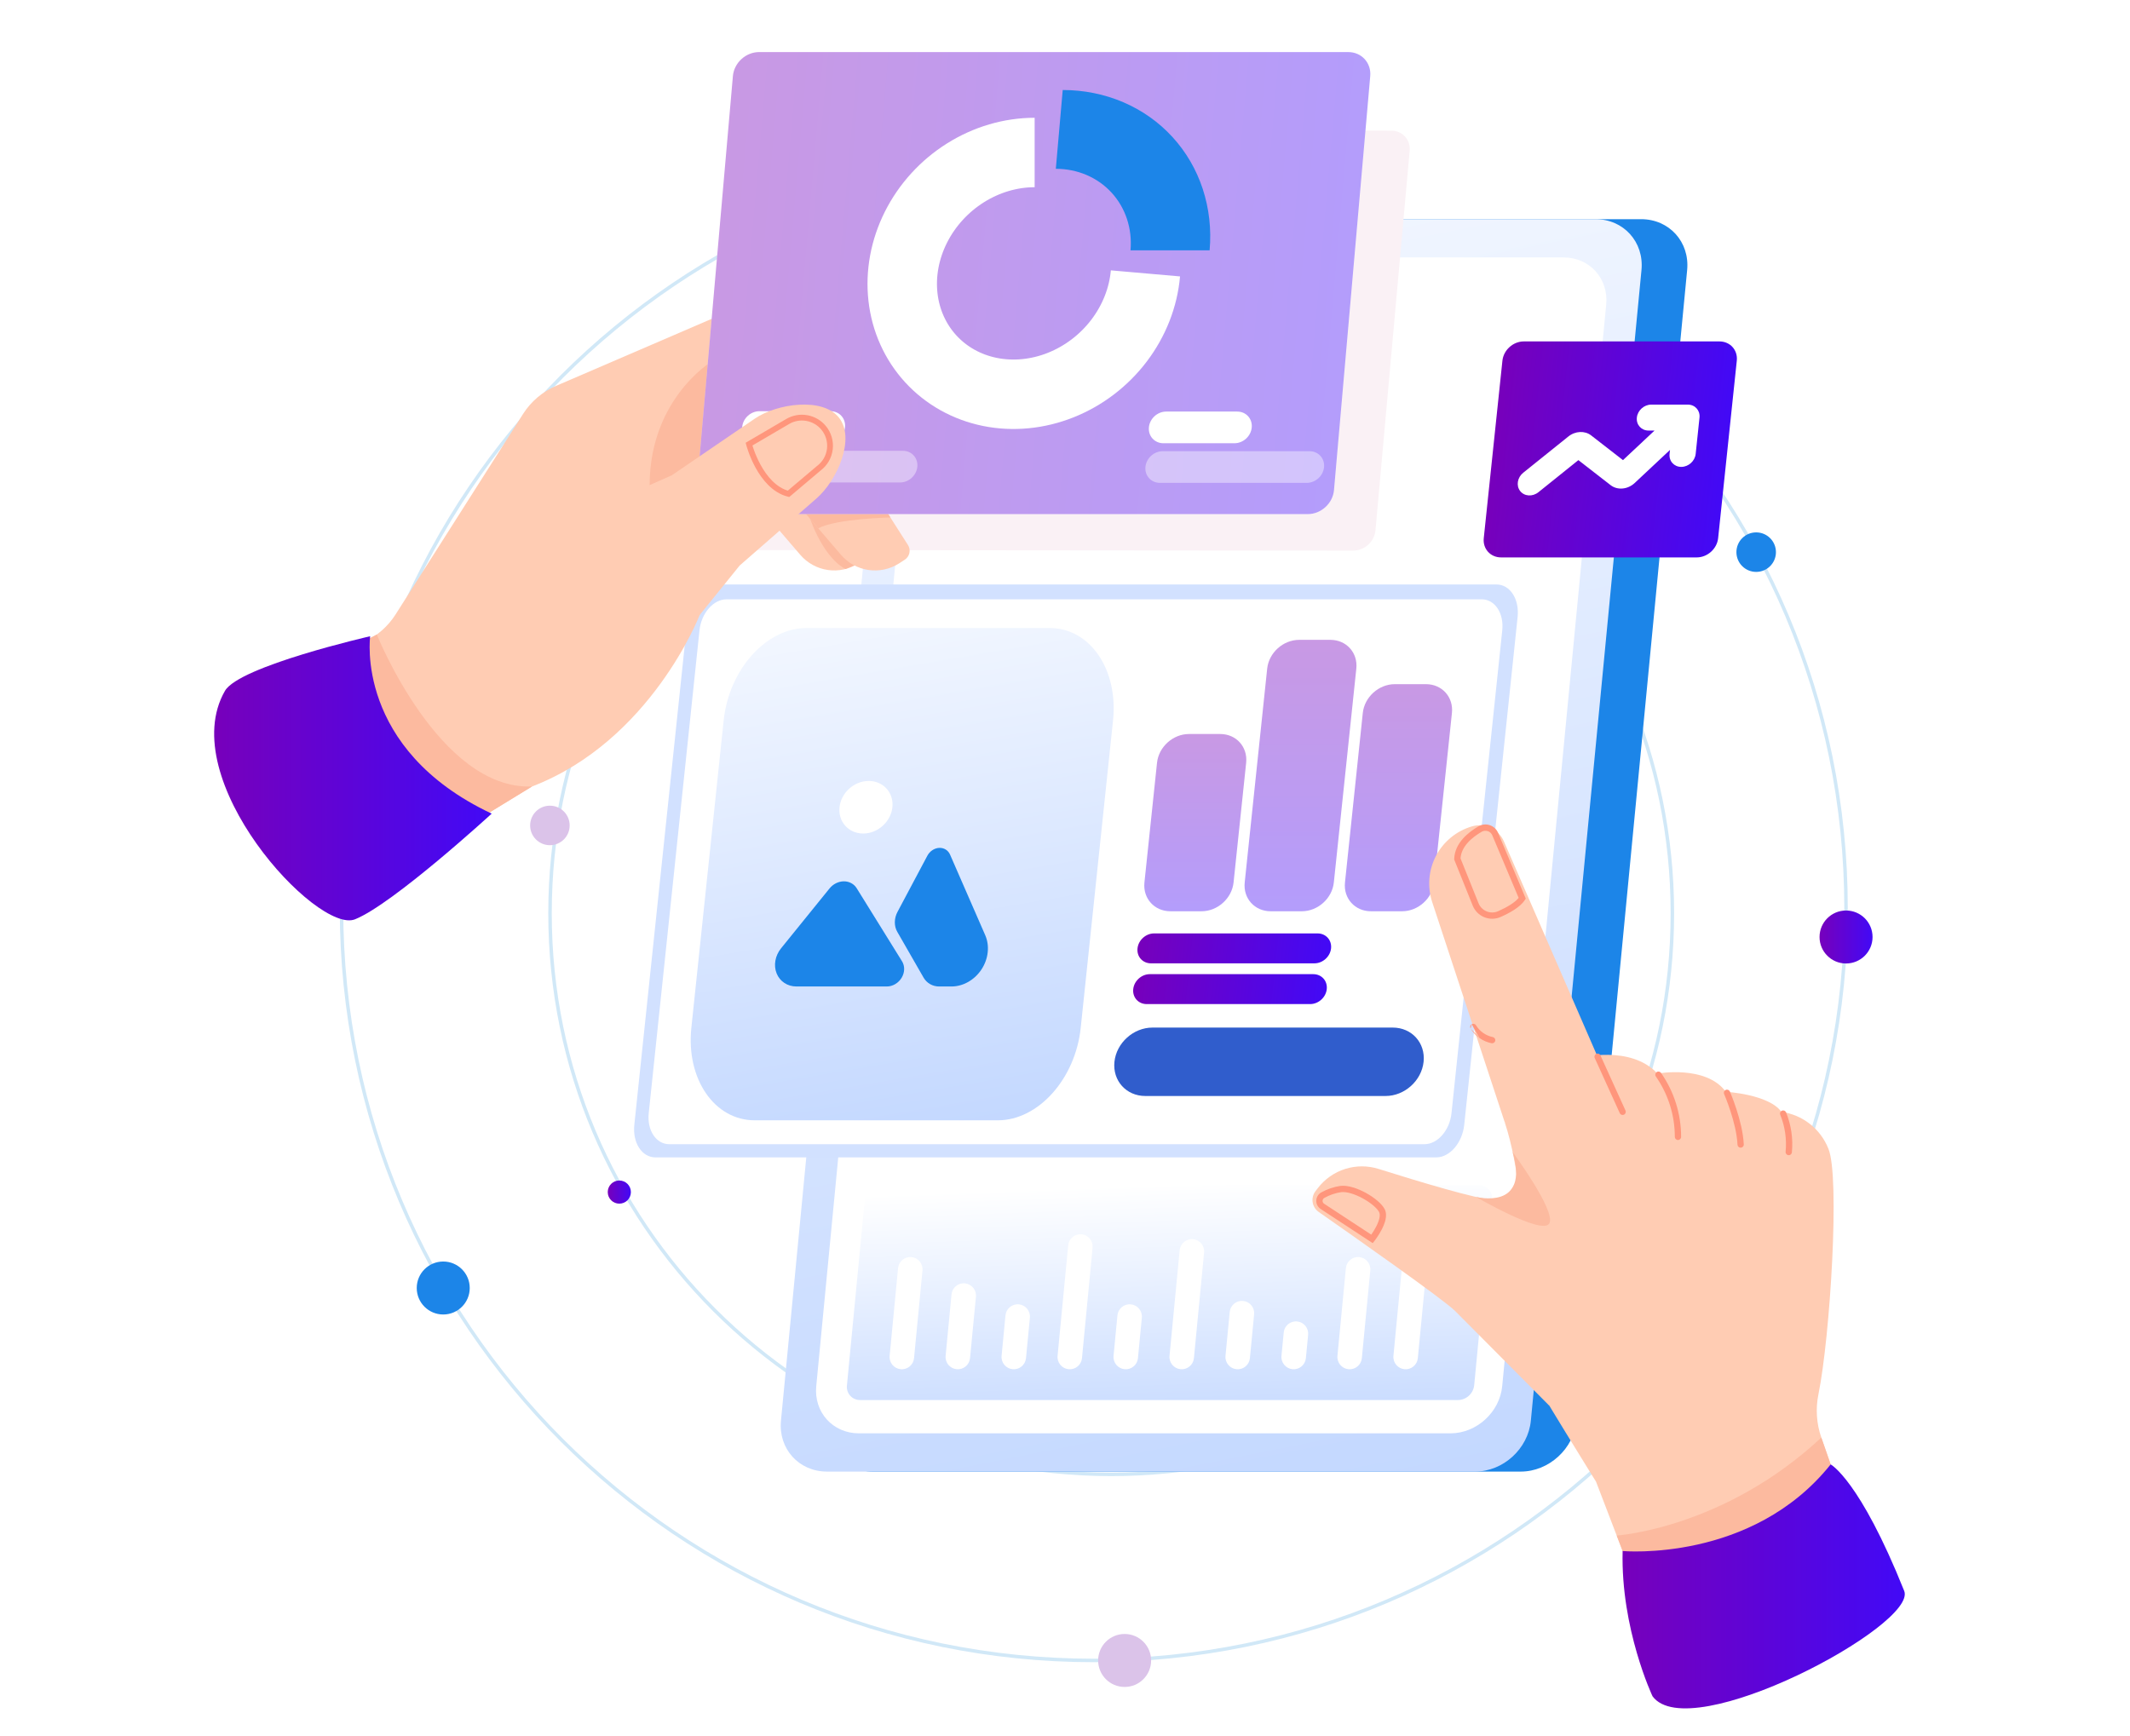<svg width="368" height="300" viewBox="0 0 368 300" fill="none" xmlns="http://www.w3.org/2000/svg">
<rect width="368" height="300" fill="white"/>
<path d="M188.97 286.94C260.751 286.94 318.939 228.751 318.939 156.97C318.939 85.189 260.751 27 188.97 27C117.19 27 59 85.189 59 156.97C59 228.751 117.19 286.94 188.97 286.94Z" stroke="#D1E8F7" stroke-width="0.6" stroke-miterlimit="10"/>
<path d="M76.578 227.155C79.106 227.155 81.156 225.106 81.156 222.578C81.156 220.049 79.106 218 76.578 218C74.05 218 72 220.049 72 222.578C72 225.106 74.05 227.155 76.578 227.155Z" fill="#1C85E8"/>
<path d="M318.94 166.498C321.47 166.498 323.521 164.449 323.521 161.921C323.521 159.392 321.47 157.343 318.94 157.343C316.414 157.343 314.363 159.392 314.363 161.921C314.363 164.449 316.414 166.498 318.94 166.498Z" fill="url(#paint0_linear_6275_11411)"/>
<path d="M194.303 291.518C196.83 291.518 198.88 289.469 198.88 286.941C198.88 284.412 196.83 282.363 194.303 282.363C191.774 282.363 189.725 284.412 189.725 286.941C189.725 289.469 191.774 291.518 194.303 291.518Z" fill="#DBC3E9"/>
<path d="M191.982 254.781C245.528 254.781 288.936 211.373 288.936 157.826C288.936 104.28 245.528 60.872 191.982 60.872C138.435 60.872 95.027 104.28 95.027 157.826C95.027 211.373 138.435 254.781 191.982 254.781Z" stroke="#D1E8F7" stroke-width="0.6" stroke-miterlimit="10"/>
<path d="M107 208C108.105 208 109 207.105 109 206C109 204.895 108.105 204 107 204C105.895 204 105 204.895 105 206C105 207.105 105.895 208 107 208Z" fill="url(#paint1_linear_6275_11411)"/>
<path d="M95.005 146.057C96.892 146.057 98.421 144.528 98.421 142.642C98.421 140.756 96.892 139.227 95.005 139.227C93.12 139.227 91.591 140.756 91.591 142.642C91.591 144.528 93.12 146.057 95.005 146.057Z" fill="#DBC3E9"/>
<path d="M303.415 98.83C305.301 98.83 306.83 97.301 306.83 95.415C306.83 93.529 305.301 92 303.415 92C301.529 92 300 93.529 300 95.415C300 97.301 301.529 98.83 303.415 98.83Z" fill="#1C85E8"/>
<path d="M262.734 254.301H150.767C145.91 254.301 142.35 250.363 142.818 245.505L161.931 46.671C162.398 41.813 166.714 37.875 171.572 37.875H283.539C288.397 37.875 291.956 41.813 291.489 46.671L272.375 245.505C271.908 250.363 267.592 254.301 262.734 254.301Z" fill="#1C85E8"/>
<path d="M254.844 254.301H142.877C138.019 254.301 134.46 250.363 134.927 245.505L154.04 46.671C154.508 41.813 158.824 37.875 163.682 37.875H275.649C280.506 37.875 284.065 41.813 283.598 46.671L264.485 245.505C264.018 250.363 259.701 254.301 254.844 254.301Z" fill="url(#paint2_linear_6275_11411)"/>
<path d="M250.601 247.691H148.391C143.89 247.691 140.591 244.042 141.023 239.54L158.99 52.636C159.423 48.135 163.423 44.485 167.925 44.485H270.135C274.636 44.485 277.935 48.135 277.503 52.636L259.536 239.54C259.103 244.042 255.103 247.691 250.601 247.691Z" fill="white"/>
<path d="M251.914 241.936H148.617C148.293 241.942 147.971 241.879 147.674 241.75C147.377 241.622 147.11 241.431 146.893 241.19C146.676 240.95 146.513 240.666 146.414 240.357C146.317 240.048 146.286 239.722 146.325 239.4L149.408 207.335C149.484 206.647 149.809 206.01 150.32 205.544C150.831 205.078 151.495 204.813 152.187 204.799H255.484C255.808 204.793 256.129 204.856 256.427 204.985C256.724 205.113 256.99 205.304 257.207 205.545C257.424 205.785 257.588 206.069 257.686 206.378C257.784 206.687 257.814 207.013 257.775 207.335L254.693 239.4C254.616 240.088 254.292 240.724 253.78 241.191C253.269 241.657 252.606 241.922 251.914 241.936Z" fill="url(#paint3_linear_6275_11411)"/>
<path fill-rule="evenodd" clip-rule="evenodd" d="M157.47 217.234C158.635 217.346 159.488 218.38 159.376 219.545L157.919 234.704C157.807 235.868 156.772 236.721 155.608 236.61C154.444 236.498 153.59 235.463 153.702 234.299L155.159 219.14C155.271 217.975 156.306 217.122 157.47 217.234Z" fill="white"/>
<path fill-rule="evenodd" clip-rule="evenodd" d="M166.706 221.773C167.87 221.885 168.724 222.92 168.612 224.084L167.591 234.703C167.479 235.868 166.444 236.721 165.28 236.609C164.115 236.497 163.262 235.462 163.374 234.298L164.395 223.679C164.507 222.515 165.542 221.661 166.706 221.773Z" fill="white"/>
<path fill-rule="evenodd" clip-rule="evenodd" d="M176.027 225.4C177.192 225.512 178.045 226.547 177.933 227.711L177.261 234.703C177.149 235.868 176.114 236.721 174.95 236.609C173.785 236.497 172.932 235.462 173.044 234.298L173.716 227.306C173.828 226.141 174.863 225.288 176.027 225.4Z" fill="white"/>
<path fill-rule="evenodd" clip-rule="evenodd" d="M186.863 213.294C188.027 213.406 188.88 214.441 188.768 215.605L186.933 234.704C186.821 235.868 185.786 236.721 184.622 236.609C183.457 236.497 182.604 235.463 182.716 234.298L184.552 215.2C184.664 214.036 185.698 213.182 186.863 213.294Z" fill="white"/>
<path fill-rule="evenodd" clip-rule="evenodd" d="M195.37 225.4C196.534 225.512 197.388 226.547 197.276 227.711L196.604 234.703C196.492 235.868 195.457 236.721 194.292 236.609C193.128 236.497 192.275 235.462 192.387 234.298L193.059 227.306C193.171 226.141 194.206 225.288 195.37 225.4Z" fill="white"/>
<path fill-rule="evenodd" clip-rule="evenodd" d="M206.124 214.138C207.288 214.25 208.141 215.284 208.029 216.449L206.274 234.704C206.162 235.868 205.128 236.721 203.963 236.609C202.799 236.497 201.946 235.463 202.058 234.298L203.813 216.043C203.925 214.879 204.959 214.026 206.124 214.138Z" fill="white"/>
<path fill-rule="evenodd" clip-rule="evenodd" d="M214.768 224.813C215.933 224.925 216.786 225.96 216.674 227.124L215.945 234.704C215.833 235.868 214.799 236.721 213.634 236.609C212.47 236.497 211.617 235.463 211.729 234.298L212.457 226.719C212.569 225.554 213.604 224.701 214.768 224.813Z" fill="white"/>
<path fill-rule="evenodd" clip-rule="evenodd" d="M224.1 228.355C225.264 228.467 226.117 229.501 226.005 230.666L225.617 234.703C225.505 235.868 224.471 236.721 223.306 236.609C222.142 236.497 221.289 235.463 221.4 234.298L221.789 230.261C221.901 229.096 222.935 228.243 224.1 228.355Z" fill="white"/>
<path fill-rule="evenodd" clip-rule="evenodd" d="M234.839 217.234C236.003 217.346 236.856 218.38 236.744 219.545L235.287 234.704C235.175 235.868 234.141 236.721 232.976 236.61C231.812 236.498 230.958 235.463 231.07 234.299L232.528 219.14C232.639 217.975 233.674 217.122 234.839 217.234Z" fill="white"/>
<path fill-rule="evenodd" clip-rule="evenodd" d="M245.065 211.461C246.23 211.573 247.083 212.608 246.971 213.772L244.959 234.703C244.847 235.868 243.812 236.721 242.648 236.609C241.484 236.497 240.63 235.462 240.742 234.298L242.754 213.367C242.866 212.203 243.901 211.349 245.065 211.461Z" fill="white"/>
<path d="M233.794 95.149L124.149 95.052C123.701 95.064 123.256 94.981 122.843 94.807C122.43 94.633 122.058 94.374 121.754 94.045C121.449 93.716 121.218 93.327 121.076 92.902C120.934 92.477 120.885 92.026 120.931 91.581L126.842 25.944C126.949 24.996 127.399 24.121 128.107 23.483C128.815 22.845 129.731 22.488 130.684 22.479L240.329 22.576C240.777 22.564 241.223 22.647 241.636 22.821C242.049 22.995 242.42 23.254 242.724 23.583C243.029 23.912 243.26 24.301 243.402 24.726C243.544 25.151 243.594 25.602 243.548 26.047L237.637 91.685C237.53 92.632 237.08 93.507 236.372 94.145C235.664 94.783 234.747 95.141 233.794 95.149Z" fill="#FAF1F5"/>
<path d="M258.541 101H123.655C121.309 101 119.141 103.519 118.815 106.627L109.592 194.377C109.265 197.486 110.903 200.006 113.249 200.006H248.135C250.481 200.006 252.648 197.486 252.975 194.377L262.198 106.627C262.524 103.519 260.887 101 258.541 101Z" fill="#D2E1FF"/>
<path d="M255.999 103.568H125.524C123.254 103.568 121.162 105.964 120.852 108.92L112.08 192.374C111.769 195.331 113.358 197.727 115.627 197.727H246.102C248.372 197.727 250.464 195.331 250.774 192.374L259.546 108.92C259.856 105.964 258.268 103.568 255.999 103.568Z" fill="white"/>
<path d="M181.34 108.525H139.345C132.366 108.525 125.955 115.681 125.027 124.507L119.445 177.616C118.518 186.442 123.424 193.598 130.403 193.598H172.398C179.379 193.598 185.788 186.442 186.716 177.616L192.298 124.507C193.226 115.681 188.321 108.525 181.34 108.525Z" fill="url(#paint4_linear_6275_11411)"/>
<path d="M134.943 163.877L143.316 153.532C143.621 153.155 144.005 152.845 144.434 152.631C144.863 152.417 145.326 152.304 145.785 152.3C146.243 152.297 146.684 152.404 147.071 152.613C147.459 152.82 147.782 153.124 148.015 153.499L155.84 166.11C156.093 166.518 156.221 167.001 156.21 167.506C156.198 168.01 156.047 168.517 155.774 168.969C155.502 169.421 155.118 169.8 154.665 170.065C154.213 170.331 153.709 170.471 153.21 170.471H137.592C136.837 170.471 136.119 170.26 135.516 169.861C134.914 169.462 134.45 168.891 134.177 168.209C133.903 167.528 133.83 166.763 133.965 165.999C134.1 165.234 134.439 164.5 134.943 163.877Z" fill="#1C85E8"/>
<path d="M155.023 161.027L159.558 168.926C159.832 169.404 160.22 169.793 160.687 170.061C161.156 170.331 161.692 170.471 162.249 170.471H164.392C165.378 170.471 166.375 170.198 167.284 169.68C168.194 169.163 168.982 168.419 169.573 167.522C170.163 166.624 170.533 165.606 170.645 164.569C170.759 163.531 170.611 162.51 170.218 161.609L164.142 147.683C163.98 147.312 163.719 147.008 163.385 146.802C163.052 146.598 162.661 146.5 162.254 146.521C161.848 146.541 161.442 146.679 161.082 146.919C160.723 147.159 160.423 147.491 160.217 147.88L155.058 157.587C154.764 158.14 154.606 158.749 154.6 159.353C154.593 159.956 154.739 160.534 155.023 161.027Z" fill="#1C85E8"/>
<path d="M149.134 144.039C151.656 144.039 153.916 142.005 154.18 139.496C154.443 136.988 152.611 134.954 150.089 134.954C147.566 134.954 145.308 136.988 145.044 139.496C144.78 142.005 146.611 144.039 149.134 144.039Z" fill="white"/>
<g opacity="0.4">
<path fill-rule="evenodd" clip-rule="evenodd" d="M215.297 131.815C215.586 129.068 213.581 126.842 210.82 126.842L205.421 126.842C202.659 126.842 200.187 129.068 199.898 131.815L197.724 152.498C197.436 155.245 199.44 157.471 202.202 157.471H207.6C210.362 157.471 212.834 155.245 213.123 152.498L215.297 131.815Z" fill="url(#paint5_linear_6275_11411)"/>
<path fill-rule="evenodd" clip-rule="evenodd" d="M234.331 115.544C234.62 112.797 232.615 110.571 229.854 110.571L224.455 110.571C221.694 110.571 219.221 112.797 218.932 115.544L215.048 152.499C214.76 155.245 216.764 157.472 219.526 157.472H224.924C227.686 157.472 230.158 155.245 230.447 152.499L234.331 115.544Z" fill="url(#paint6_linear_6275_11411)"/>
<path fill-rule="evenodd" clip-rule="evenodd" d="M250.85 123.202C251.138 120.456 249.134 118.229 246.372 118.229L240.974 118.229C238.212 118.229 235.74 120.455 235.451 123.202L232.372 152.5C232.083 155.246 234.088 157.472 236.849 157.472H242.248C245.009 157.472 247.482 155.246 247.77 152.5L250.85 123.202Z" fill="url(#paint7_linear_6275_11411)"/>
</g>
<path fill-rule="evenodd" clip-rule="evenodd" d="M192.543 183.484C192.886 180.219 195.825 177.573 199.107 177.573L240.633 177.573C243.915 177.573 246.298 180.219 245.955 183.484C245.612 186.748 242.673 189.395 239.39 189.395L197.865 189.395C194.582 189.395 192.2 186.748 192.543 183.484Z" fill="#305DCC"/>
<path fill-rule="evenodd" clip-rule="evenodd" d="M196.528 163.886C196.678 162.458 197.964 161.3 199.4 161.3H227.637C229.073 161.3 230.116 162.458 229.966 163.886C229.815 165.314 228.53 166.472 227.094 166.472H198.856C197.42 166.472 196.378 165.314 196.528 163.886Z" fill="url(#paint8_linear_6275_11411)"/>
<path fill-rule="evenodd" clip-rule="evenodd" d="M195.788 170.928C195.938 169.499 197.224 168.342 198.66 168.342H226.897C228.333 168.342 229.375 169.499 229.225 170.928C229.075 172.356 227.789 173.514 226.353 173.514H198.116C196.68 173.514 195.638 172.356 195.788 170.928Z" fill="url(#paint9_linear_6275_11411)"/>
<path d="M272.904 182.829C272.904 182.829 281.683 180.487 286.355 185.518C286.355 185.518 294.753 183.993 298.167 188.665C298.167 188.665 305.612 189.096 307.768 192.133C309.561 192.38 311.257 193.098 312.682 194.214C314.107 195.329 315.212 196.803 315.883 198.484C317.919 203.282 316.192 231.023 314.168 240.963C313.662 243.449 313.836 246.026 314.67 248.422L319.817 263.214L284.204 278.101L275.749 256.048C275.749 256.048 265.457 239.509 263.987 236.568C262.516 233.628 265.009 209.228 259.989 193.985L272.904 182.829Z" fill="#FFCCB3"/>
<path d="M280.342 268.029L279.314 265.35C279.314 265.35 297.794 264.168 314.669 248.422L316.284 253.06C316.284 253.06 314.199 262.642 304.709 267.157C295.219 271.673 280.342 268.029 280.342 268.029Z" fill="#FCBA9F"/>
<path d="M280.341 268.029C280.341 268.029 302.709 270.067 316.282 253.06C316.282 253.06 321.294 255.688 328.989 274.923C331.352 280.831 291.886 301.866 285.505 293.122C285.505 293.122 279.996 281.469 280.341 268.029Z" fill="url(#paint10_linear_6275_11411)"/>
<path d="M262.177 203.187C262.177 203.187 261.405 207.281 257.757 207.281C255.377 207.281 245.061 204.164 238.175 201.997C236.301 201.408 234.291 201.408 232.418 201.997C230.544 202.587 228.897 203.738 227.699 205.294L227.28 205.837C227.072 206.107 226.922 206.415 226.837 206.745C226.751 207.074 226.734 207.418 226.786 207.754C226.837 208.09 226.957 208.413 227.136 208.701C227.316 208.991 227.553 209.24 227.832 209.435C233.661 213.504 249.403 224.55 251.417 226.564C253.895 229.041 267.692 242.932 267.692 242.932L262.177 203.187Z" fill="#FFCCB3"/>
<path d="M261.34 199.085C261.34 199.085 268.796 209.178 267.693 211.388C266.589 213.597 255.026 206.842 255.026 206.842C255.026 206.842 264.357 209.242 261.34 199.085Z" fill="#FCBA9F"/>
<path d="M259.988 193.985L247.44 155.882C247.01 154.575 246.846 153.195 246.96 151.823C247.073 150.452 247.46 149.117 248.098 147.898C248.737 146.679 249.614 145.601 250.677 144.727C251.74 143.853 252.968 143.202 254.287 142.811C255.367 142.492 256.527 142.578 257.547 143.055C258.568 143.531 259.38 144.363 259.829 145.396L277.431 185.859L259.988 193.985Z" fill="#FFCCB3"/>
<path fill-rule="evenodd" clip-rule="evenodd" d="M254.264 176.997C254.52 176.841 254.855 176.923 255.011 177.179C255.327 177.699 255.748 178.148 256.246 178.498L256.247 178.498C256.745 178.848 257.31 179.091 257.907 179.213C258.201 179.273 258.391 179.56 258.332 179.854C258.272 180.148 257.985 180.338 257.691 180.278C256.947 180.127 256.243 179.824 255.622 179.388M254.264 176.997C254.008 177.153 253.926 177.488 254.082 177.744L254.264 176.997ZM254.082 177.744C254.477 178.392 255.001 178.952 255.622 179.388L254.082 177.744Z" fill="#FF967C"/>
<path fill-rule="evenodd" clip-rule="evenodd" d="M256.41 142.482C256.744 142.449 257.082 142.488 257.4 142.597C257.719 142.705 258.01 142.879 258.256 143.109C258.502 143.338 258.696 143.616 258.826 143.926C258.826 143.927 258.826 143.927 258.826 143.927L263.61 155.286L263.451 155.529C263.029 156.172 262.355 156.733 261.627 157.208C260.892 157.689 260.061 158.107 259.282 158.453C258.838 158.651 258.358 158.758 257.871 158.767C257.384 158.776 256.9 158.687 256.448 158.504C255.997 158.322 255.586 158.051 255.242 157.706C254.897 157.362 254.626 156.952 254.443 156.5L254.443 156.499L251.24 148.529L251.244 148.414C251.292 147.007 251.938 145.837 252.761 144.911C253.581 143.988 254.599 143.281 255.458 142.785L255.46 142.784C255.751 142.617 256.075 142.514 256.41 142.482ZM257.051 143.626C256.879 143.568 256.696 143.546 256.515 143.564C256.333 143.582 256.158 143.637 256.001 143.727C255.197 144.191 254.287 144.829 253.573 145.633C252.886 146.407 252.402 147.308 252.336 148.34L255.451 156.093C255.451 156.093 255.452 156.093 255.452 156.093C255.579 156.41 255.769 156.697 256.01 156.938C256.252 157.179 256.539 157.369 256.855 157.496C257.171 157.624 257.51 157.686 257.851 157.68C258.192 157.674 258.528 157.599 258.84 157.459L258.841 157.459C259.589 157.127 260.363 156.735 261.033 156.298C261.599 155.928 262.063 155.543 262.376 155.158L257.823 144.348L257.823 144.347C257.753 144.179 257.648 144.028 257.514 143.903C257.381 143.779 257.223 143.685 257.051 143.626Z" fill="#FF967C"/>
<path fill-rule="evenodd" clip-rule="evenodd" d="M275.791 182.109C276.064 181.985 276.386 182.106 276.51 182.379L280.836 191.908C280.96 192.181 280.839 192.504 280.566 192.628C280.292 192.752 279.97 192.631 279.846 192.357L275.52 182.829C275.396 182.555 275.517 182.233 275.791 182.109Z" fill="#FF967C"/>
<path fill-rule="evenodd" clip-rule="evenodd" d="M286.216 185.267C286.462 185.095 286.801 185.156 286.973 185.402C289.235 188.645 290.447 192.503 290.446 196.457C290.446 196.758 290.202 197.001 289.902 197.001C289.602 197.001 289.359 196.757 289.359 196.457C289.36 192.726 288.216 189.084 286.081 186.024C285.909 185.778 285.97 185.439 286.216 185.267Z" fill="#FF967C"/>
<path fill-rule="evenodd" clip-rule="evenodd" d="M298.156 188.345C298.431 188.225 298.751 188.351 298.871 188.626L298.373 188.844C298.871 188.626 298.871 188.626 298.871 188.626L298.873 188.631L298.878 188.643C298.883 188.653 298.889 188.668 298.897 188.688C298.914 188.727 298.938 188.784 298.969 188.858C299.03 189.005 299.117 189.219 299.222 189.488C299.432 190.025 299.714 190.783 300.001 191.666C300.572 193.422 301.18 195.714 301.273 197.762C301.287 198.062 301.055 198.316 300.755 198.33C300.455 198.343 300.201 198.111 300.187 197.811C300.101 195.911 299.529 193.73 298.967 192.002C298.688 191.143 298.414 190.406 298.21 189.883C298.108 189.622 298.023 189.415 297.965 189.274C297.935 189.204 297.913 189.15 297.897 189.114C297.89 189.096 297.884 189.082 297.88 189.073L297.876 189.064L297.875 189.061C297.755 188.786 297.88 188.465 298.156 188.345Z" fill="#FF967C"/>
<path fill-rule="evenodd" clip-rule="evenodd" d="M307.868 191.926C308.146 191.813 308.463 191.946 308.576 192.224C309.467 194.413 309.813 196.786 309.583 199.138C309.554 199.437 309.288 199.656 308.989 199.626C308.69 199.597 308.472 199.331 308.501 199.033C308.714 196.856 308.394 194.66 307.57 192.634C307.456 192.356 307.59 192.039 307.868 191.926Z" fill="#FF967C"/>
<path fill-rule="evenodd" clip-rule="evenodd" d="M237.927 207.456C238.478 207.92 238.948 208.425 239.216 208.922C239.525 209.496 239.507 210.16 239.377 210.756C239.245 211.359 238.983 211.97 238.705 212.503C238.425 213.04 238.118 213.52 237.882 213.863C237.764 214.036 237.663 214.176 237.591 214.273C237.554 214.322 237.526 214.36 237.505 214.386C237.5 214.394 237.495 214.4 237.491 214.406C237.487 214.41 237.484 214.414 237.482 214.417L237.475 214.426L237.473 214.428L237.472 214.429C237.472 214.429 237.472 214.429 237.045 214.093L237.472 214.429L237.164 214.821L228.169 208.921C228.169 208.921 228.169 208.921 228.169 208.921C227.925 208.761 227.727 208.54 227.595 208.281L227.595 208.281C227.463 208.021 227.401 207.731 227.415 207.441L227.415 207.44C227.43 207.149 227.52 206.867 227.676 206.622C227.832 206.378 228.047 206.179 228.303 206.044C229.317 205.482 230.423 205.105 231.569 204.933L231.58 204.931L231.59 204.93C232.897 204.785 234.571 205.369 235.975 206.138C236.692 206.53 237.368 206.986 237.927 207.456ZM236.912 213.356L228.765 208.011L228.764 208.011C228.68 207.956 228.61 207.879 228.564 207.787C228.518 207.697 228.496 207.596 228.501 207.493C228.506 207.392 228.538 207.293 228.592 207.207L228.593 207.207C228.648 207.121 228.724 207.051 228.813 207.004L228.82 207.001L228.826 206.998C229.724 206.498 230.704 206.164 231.72 206.009C232.686 205.906 234.108 206.355 235.454 207.092C236.115 207.453 236.729 207.87 237.227 208.288C237.732 208.713 238.085 209.114 238.259 209.437C238.392 209.684 238.42 210.044 238.315 210.524C238.212 210.996 237.996 211.51 237.741 212.001C237.487 212.487 237.205 212.928 236.985 213.249C236.96 213.286 236.935 213.322 236.912 213.356Z" fill="#FF967C"/>
<path d="M144.03 85.086L149.835 94.18C150.097 94.59 150.186 95.088 150.083 95.563C149.98 96.04 149.693 96.455 149.285 96.721L148.347 97.33C146.776 98.351 144.889 98.766 143.035 98.5C141.181 98.233 139.487 97.303 138.267 95.881L130.563 86.897L144.03 85.086Z" fill="#FFCCB3"/>
<path d="M139.601 88.584C139.601 88.584 141.75 95.965 146.069 98.333C147.19 97.898 148.267 97.358 149.285 96.719L144.443 88.584" fill="#FCBA9F"/>
<path d="M151.063 85.086L156.868 94.18C157.13 94.59 157.219 95.088 157.116 95.563C157.013 96.04 156.726 96.455 156.318 96.721L155.38 97.33C153.809 98.351 151.921 98.766 150.068 98.5C148.214 98.233 146.52 97.303 145.3 95.881L137.597 86.897L151.063 85.086Z" fill="#FFCCB3"/>
<path d="M40.285 121.777L63.088 110.85C65.236 109.82 67.053 108.208 68.331 106.198L90.36 71.546C91.731 69.389 93.72 67.694 96.068 66.683L127.795 53.014L121.003 104.38L120.883 106.278C120.883 106.278 112.491 128.012 91.924 135.908L59.04 156.021L40.285 121.777Z" fill="#FFCCB3"/>
<path d="M65.1 109.645C65.1 109.645 75.887 136.568 91.923 135.908L81.684 142.17C81.684 142.17 46.931 135.724 59.94 112.305L65.1 109.645Z" fill="#FCBA9F"/>
<path d="M153.831 89.42C153.831 89.42 144.586 89.608 141.368 91.293L139.045 88.584L153.298 88.584L153.831 89.42Z" fill="#FCBA9F"/>
<path d="M122.884 62.52C122.884 62.52 111.666 69.317 112.261 85.085L125.733 80.051L122.884 62.52Z" fill="#FCBA9F"/>
<path d="M232.939 9H131.147C128.848 9 126.823 10.856 126.623 13.146L120.363 84.694C120.163 86.983 121.863 88.839 124.161 88.839H225.954C228.249 88.839 230.275 86.983 230.475 84.694L236.735 13.146C236.935 10.856 235.234 9 232.939 9Z" fill="white"/>
<path opacity="0.4" d="M232.939 9H131.147C128.848 9 126.823 10.856 126.623 13.146L120.363 84.694C120.163 86.983 121.863 88.839 124.161 88.839H225.954C228.249 88.839 230.275 86.983 230.475 84.694L236.735 13.146C236.935 10.856 235.234 9 232.939 9Z" fill="url(#paint11_linear_6275_11411)"/>
<path d="M197.898 47.243C197.536 51.374 195.953 55.413 193.348 58.849C190.744 62.284 187.234 64.962 183.264 66.542C179.294 68.124 175.042 68.537 171.045 67.731C167.048 66.925 163.485 64.936 160.808 62.014C158.131 59.093 156.459 55.371 156.005 51.318C155.55 47.266 156.333 43.066 158.254 39.248C160.175 35.431 163.149 32.169 166.798 29.873C170.447 27.578 174.608 26.353 178.756 26.353" stroke="white" stroke-width="12" stroke-miterlimit="10"/>
<path fill-rule="evenodd" clip-rule="evenodd" d="M192.05 33.295C189.63 30.654 186.164 29.171 182.415 29.171L183.606 15.554C190.98 15.554 197.797 18.473 202.557 23.667C207.317 28.861 209.63 35.907 208.987 43.253H195.319C195.645 39.518 194.469 35.936 192.05 33.295Z" fill="#1C85E8"/>
<path fill-rule="evenodd" clip-rule="evenodd" d="M128.229 73.793C128.362 72.281 129.699 71.056 131.216 71.056H143.49C145.007 71.056 146.13 72.281 145.998 73.793C145.866 75.305 144.529 76.53 143.011 76.53H130.737C129.22 76.53 128.097 75.305 128.229 73.793Z" fill="white"/>
<path opacity="0.4" fill-rule="evenodd" clip-rule="evenodd" d="M127.63 80.637C127.762 79.125 129.099 77.9 130.617 77.9H155.982C157.499 77.9 158.622 79.125 158.489 80.637C158.357 82.148 157.02 83.374 155.503 83.374H130.138C128.62 83.374 127.497 82.148 127.63 80.637Z" fill="white"/>
<path fill-rule="evenodd" clip-rule="evenodd" d="M198.495 73.859C198.627 72.348 199.964 71.122 201.482 71.122H213.756C215.273 71.122 216.396 72.348 216.264 73.859C216.131 75.371 214.794 76.596 213.277 76.596H201.003C199.486 76.596 198.363 75.371 198.495 73.859Z" fill="white"/>
<path opacity="0.4" fill-rule="evenodd" clip-rule="evenodd" d="M197.896 80.707C198.029 79.195 199.366 77.97 200.883 77.97H226.249C227.766 77.97 228.889 79.195 228.757 80.707C228.625 82.219 227.287 83.444 225.77 83.444H200.404C198.887 83.444 197.764 82.219 197.896 80.707Z" fill="white"/>
<path d="M101.977 88.346L116.042 82.151L130.426 72.332C134.209 69.75 142.108 68.587 144.952 72.177C147.845 75.828 144.596 83.051 141.087 86.115L127.794 97.723L120.882 106.278L101.977 88.346Z" fill="#FFCCB3"/>
<path d="M63.954 109.945C63.954 109.945 61.228 129.439 84.948 140.602C84.948 140.602 67.909 156.233 61.339 158.861C54.77 161.489 30.087 134.63 38.866 119.386C41.328 115.111 63.954 109.945 63.954 109.945Z" fill="url(#paint12_linear_6275_11411)"/>
<path d="M129.406 76.751C129.406 76.751 131.305 84.074 136.228 85.341L141.45 80.929C141.98 80.535 142.423 80.037 142.754 79.466C143.085 78.894 143.296 78.261 143.374 77.606C143.452 76.951 143.397 76.286 143.21 75.653C143.023 75.02 142.709 74.431 142.287 73.924C141.55 73.037 140.523 72.44 139.387 72.241C138.251 72.042 137.081 72.253 136.087 72.836L129.406 76.751Z" stroke="#FF967C" stroke-linecap="round"/>
<path d="M297.066 59H263.267C261.421 59 259.766 60.49 259.573 62.328L256.35 92.997C256.156 94.835 257.498 96.325 259.344 96.325H293.143C294.994 96.325 296.649 94.835 296.842 92.997L300.066 62.328C300.259 60.49 298.917 59 297.066 59Z" fill="url(#paint13_linear_6275_11411)"/>
<path fill-rule="evenodd" clip-rule="evenodd" d="M282.799 72.16C282.929 70.922 284.044 69.918 285.289 69.918H291.603C292.848 69.918 293.752 70.922 293.622 72.16L292.962 78.439C292.832 79.677 291.717 80.681 290.471 80.681C289.226 80.681 288.322 79.677 288.452 78.439L288.525 77.749L282.431 83.46C281.223 84.593 279.443 84.753 278.262 83.835L272.697 79.512L265.8 85.053C264.78 85.873 263.365 85.784 262.639 84.856C261.912 83.927 262.15 82.51 263.17 81.691L270.953 75.438C272.161 74.467 273.804 74.388 274.909 75.247L280.402 79.514L285.855 74.403H284.818C283.573 74.403 282.669 73.399 282.799 72.16Z" fill="white"/>
<defs>
<linearGradient id="paint0_linear_6275_11411" x1="314.363" y1="161.763" x2="323.521" y2="161.763" gradientUnits="userSpaceOnUse">
<stop stop-color="#7700BB"/>
<stop offset="1" stop-color="#4209F6"/>
</linearGradient>
<linearGradient id="paint1_linear_6275_11411" x1="105" y1="205.931" x2="109" y2="205.931" gradientUnits="userSpaceOnUse">
<stop stop-color="#7700BB"/>
<stop offset="1" stop-color="#4209F6"/>
</linearGradient>
<linearGradient id="paint2_linear_6275_11411" x1="192.042" y1="-30.987" x2="294.898" y2="484.453" gradientUnits="userSpaceOnUse">
<stop stop-color="white"/>
<stop offset="1" stop-color="#94B9FF"/>
</linearGradient>
<linearGradient id="paint3_linear_6275_11411" x1="199.275" y1="204.711" x2="202.148" y2="284.271" gradientUnits="userSpaceOnUse">
<stop stop-color="white"/>
<stop offset="1" stop-color="#94B9FF"/>
</linearGradient>
<linearGradient id="paint4_linear_6275_11411" x1="155.4" y1="81.456" x2="189.653" y2="282.529" gradientUnits="userSpaceOnUse">
<stop stop-color="white"/>
<stop offset="1" stop-color="#94B9FF"/>
</linearGradient>
<linearGradient id="paint5_linear_6275_11411" x1="207.856" y1="126.842" x2="207.856" y2="157.471" gradientUnits="userSpaceOnUse">
<stop stop-color="#7700BB"/>
<stop offset="1" stop-color="#4209F6"/>
</linearGradient>
<linearGradient id="paint6_linear_6275_11411" x1="226.89" y1="110.571" x2="226.89" y2="157.472" gradientUnits="userSpaceOnUse">
<stop stop-color="#7700BB"/>
<stop offset="1" stop-color="#4209F6"/>
</linearGradient>
<linearGradient id="paint7_linear_6275_11411" x1="243.409" y1="118.229" x2="243.409" y2="157.472" gradientUnits="userSpaceOnUse">
<stop stop-color="#7700BB"/>
<stop offset="1" stop-color="#4209F6"/>
</linearGradient>
<linearGradient id="paint8_linear_6275_11411" x1="196.537" y1="163.797" x2="229.61" y2="167.273" gradientUnits="userSpaceOnUse">
<stop stop-color="#7700BB"/>
<stop offset="1" stop-color="#4209F6"/>
</linearGradient>
<linearGradient id="paint9_linear_6275_11411" x1="195.797" y1="170.839" x2="228.869" y2="174.315" gradientUnits="userSpaceOnUse">
<stop stop-color="#7700BB"/>
<stop offset="1" stop-color="#4209F6"/>
</linearGradient>
<linearGradient id="paint10_linear_6275_11411" x1="280.325" y1="273.417" x2="329.091" y2="273.417" gradientUnits="userSpaceOnUse">
<stop stop-color="#7700BB"/>
<stop offset="1" stop-color="#4209F6"/>
</linearGradient>
<linearGradient id="paint11_linear_6275_11411" x1="123.613" y1="47.55" x2="232.888" y2="57.11" gradientUnits="userSpaceOnUse">
<stop stop-color="#7700BB"/>
<stop offset="1" stop-color="#4209F6"/>
</linearGradient>
<linearGradient id="paint12_linear_6275_11411" x1="37" y1="133.65" x2="84.948" y2="133.65" gradientUnits="userSpaceOnUse">
<stop stop-color="#7700BB"/>
<stop offset="1" stop-color="#4209F6"/>
</linearGradient>
<linearGradient id="paint13_linear_6275_11411" x1="258.029" y1="77.022" x2="298.079" y2="81.231" gradientUnits="userSpaceOnUse">
<stop stop-color="#7700BB"/>
<stop offset="1" stop-color="#4209F6"/>
</linearGradient>
</defs>
</svg>
